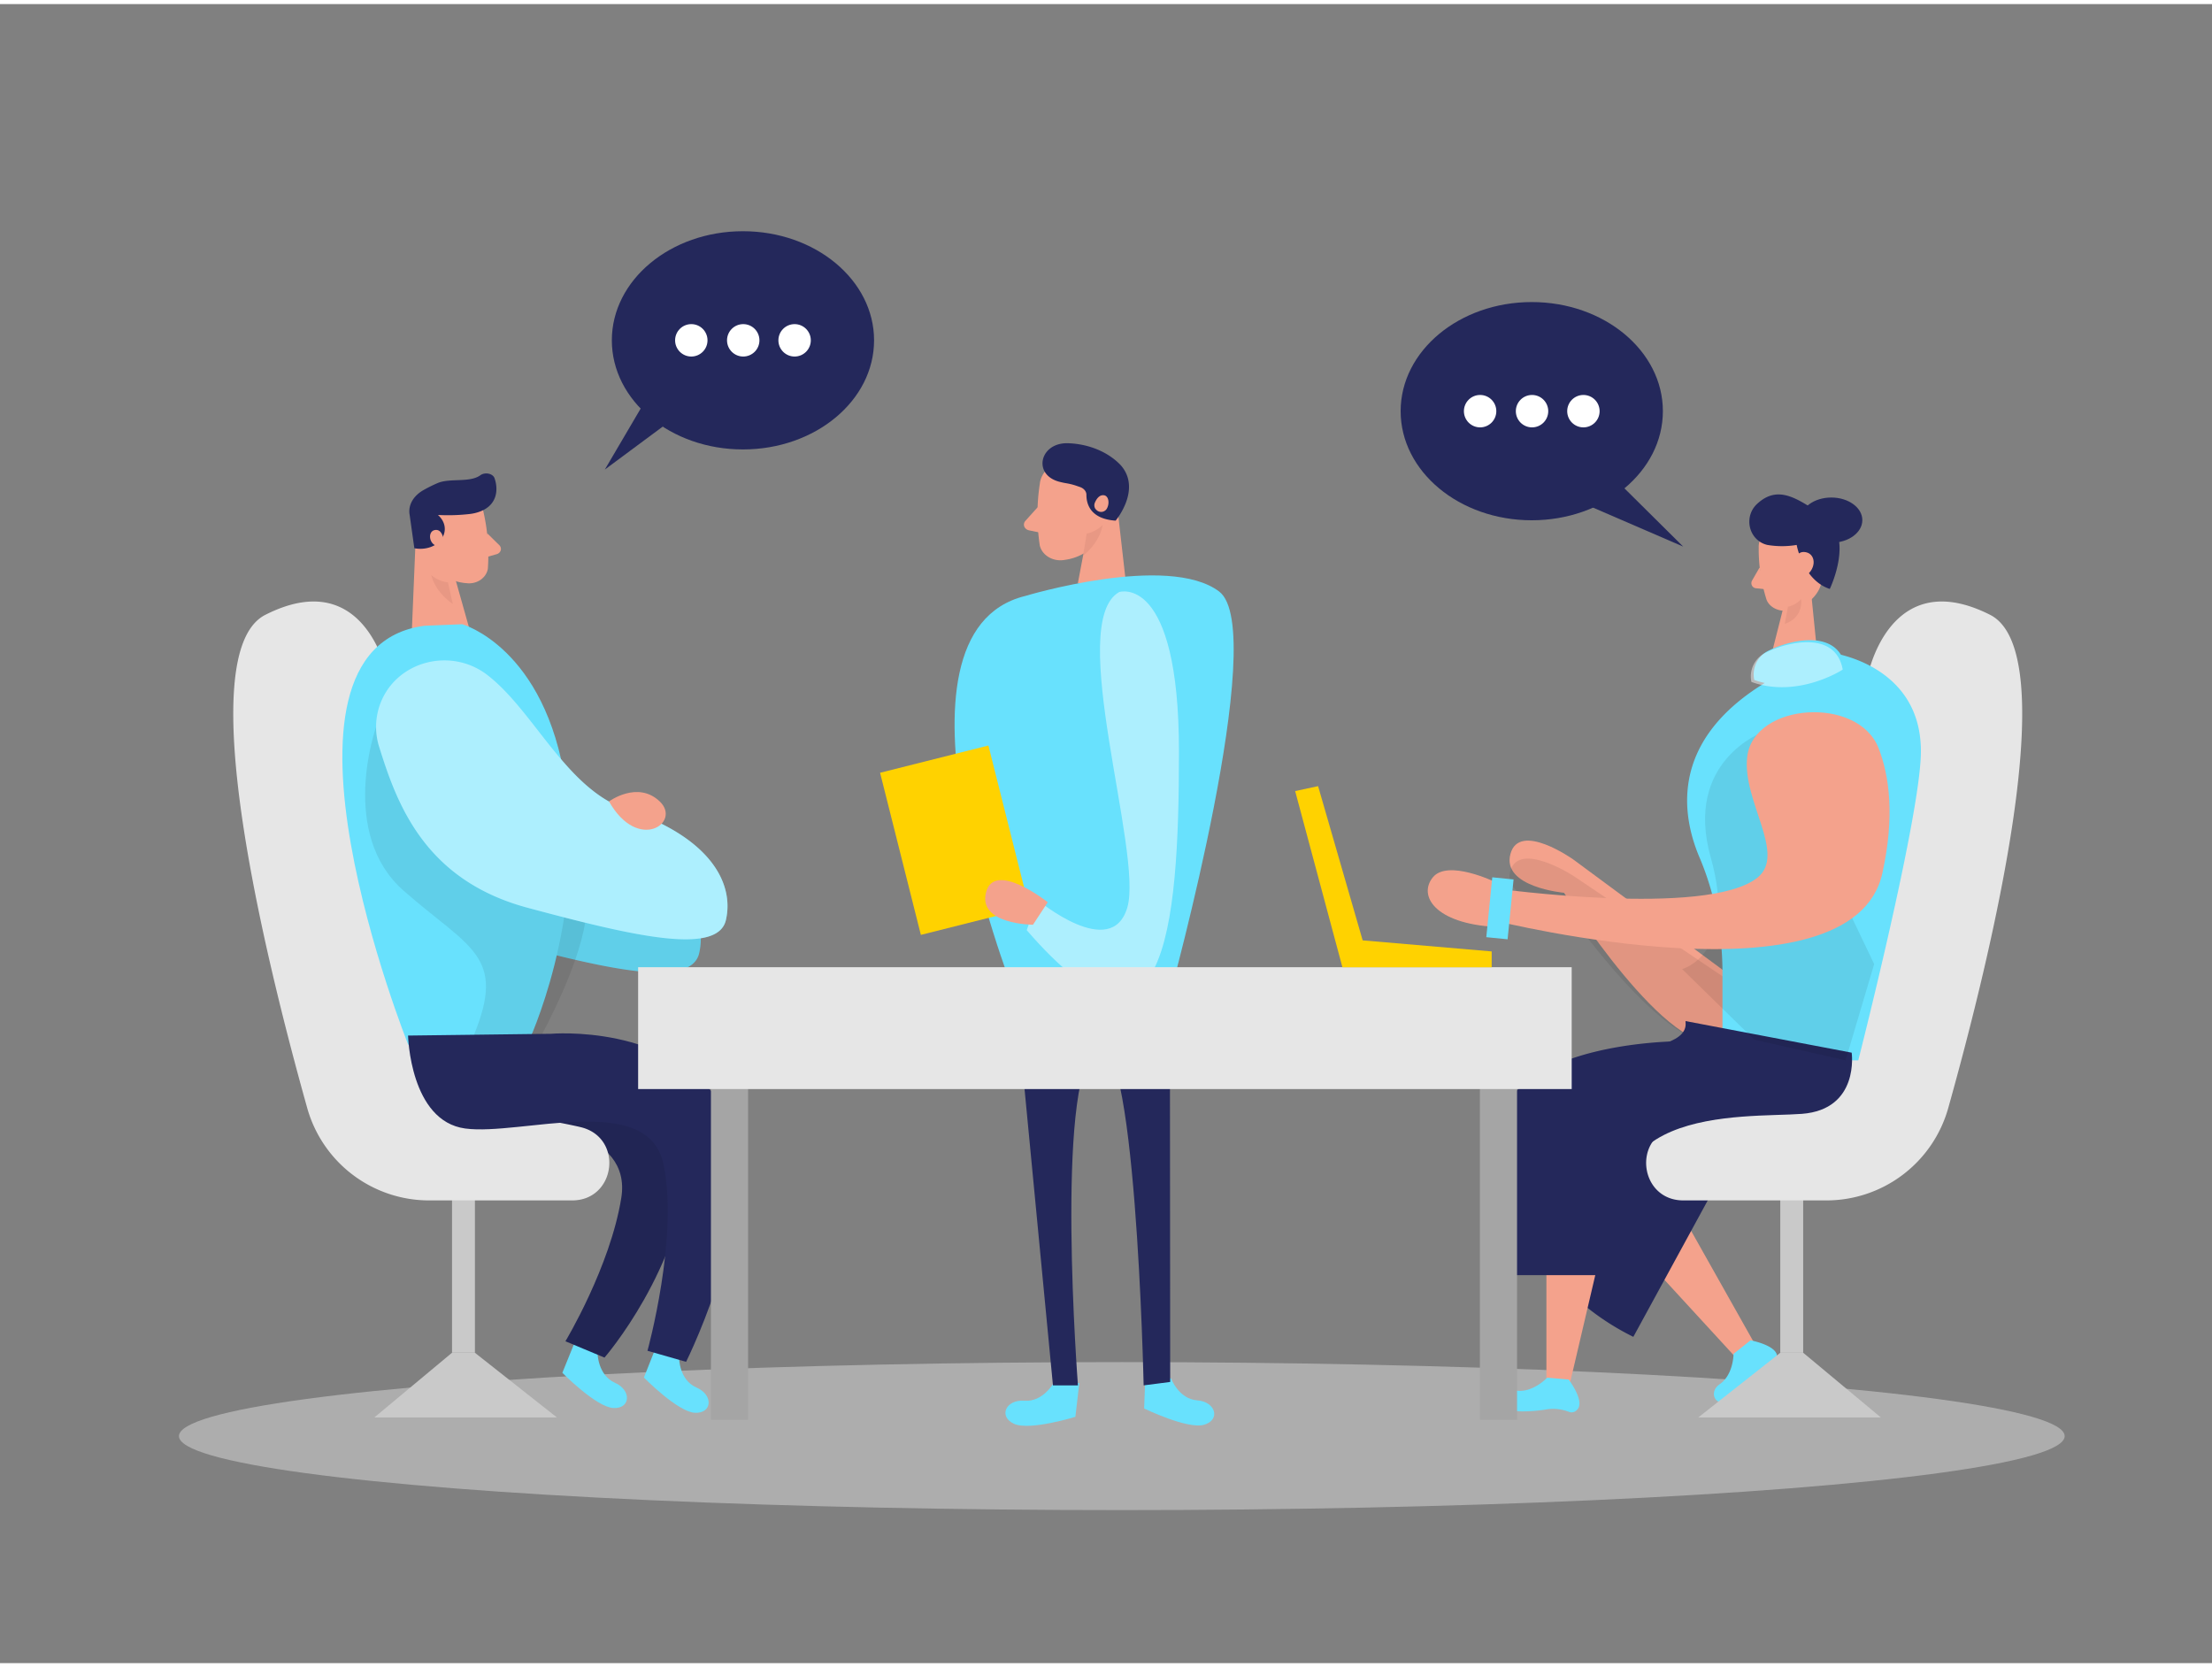 <?xml version="1.0" encoding="UTF-8" standalone="no"?>
<svg
   id="Layer_1"
   data-name="Layer 1"
   viewBox="0 0 400 300"
   width="406"
   height="306"
   class="illustration styles_illustrationTablet__1DWOa"
   version="1.1"
   sodipodi:docname="meeting.svg"
   inkscape:version="1.2.2 (b0a8486541, 2022-12-01)"
   xmlns:inkscape="http://www.inkscape.org/namespaces/inkscape"
   xmlns:sodipodi="http://sodipodi.sourceforge.net/DTD/sodipodi-0.dtd"
   xmlns="http://www.w3.org/2000/svg"
   xmlns:svg="http://www.w3.org/2000/svg">
  <rect x="0" y="0" width="400" height="300" fill="#808080" stroke="none"/>
  <defs
     id="defs1520" />
  <sodipodi:namedview
     id="namedview1518"
     pagecolor="#ffffff"
     bordercolor="#000000"
     borderopacity="0.25"
     inkscape:showpageshadow="2"
     inkscape:pageopacity="0.0"
     inkscape:pagecheckerboard="0"
     inkscape:deskcolor="#d1d1d1"
     showgrid="false"
     inkscape:zoom="2.4281046"
     inkscape:cx="228.9852"
     inkscape:cy="161.64872"
     inkscape:window-width="1920"
     inkscape:window-height="949"
     inkscape:window-x="0"
     inkscape:window-y="32"
     inkscape:window-maximized="1"
     inkscape:current-layer="Layer_1" />
  <title
     id="title1363">#116_team meeting_twocolour</title>
  <ellipse
     cx="202.86"
     cy="258.95"
     rx="170.5"
     ry="13.38"
     fill="#e6e6e6"
     opacity="0.45"
     id="ellipse1365" />
  <path
     d="M108.06,244s.06,3.94,3.13,5.3,2.84,4.74-.28,4.57-9.22-6.37-9.22-6.37L104,241.8Z"
     fill="#68e1fd"
     id="path1367" />
  <path
     d="M96,202.62s18.35.81,16.35,13.26-10.1,25.92-10.1,25.92l7.06,2.95s14-16.08,15.37-35.92S97.92,193.42,96,202.62Z"
     fill="#24285b"
     id="path1369" />
  <path
     d="M96,202.62s18.35.81,16.35,13.26-10.1,25.92-10.1,25.92l7.06,2.95s14-16.08,15.37-35.92S97.92,193.42,96,202.62Z"
     opacity="0.08"
     id="path1371" />
  <path
     d="M83.31,127.32c-6.66-5.15-16.68-2.51-19.47,5.44a12,12,0,0,0-.07,7.65c3.17,10.17,8.17,24,26.83,29s34.34,8.74,35.84,2.19-2.67-14.88-18-20C97.53,147.9,91.78,133.86,83.31,127.32Z"
     fill="#68e1fd"
     id="path1373" />
  <path
     d="M83.31,127.32c-6.66-5.15-16.68-2.51-19.47,5.44a12,12,0,0,0-.07,7.65c3.17,10.17,8.17,24,26.83,29s34.34,8.74,35.84,2.19-2.67-14.88-18-20C97.53,147.9,91.78,133.86,83.31,127.32Z"
     opacity="0.08"
     id="path1375" />
  <path
     d="M122.81,244.86s0,3.94,3.13,5.3,2.84,4.74-.29,4.57-9.21-6.37-9.21-6.37l2.26-5.71Z"
     fill="#68e1fd"
     id="path1377" />
  <path
     d="M315.75,177.77,284.53,154.7s-9.81-7-11.4-1,9.7,7,9.7,7,19.1,30.55,28.68,26.91S315.75,177.77,315.75,177.77Z"
     fill="#f4a28c"
     id="path1379" />
  <path
     d="m 315.75,178.67 -31.22,-21.023 c 0,0 -9.81,-6.379 -11.4,-0.911 -1.59,5.468 9.7,6.379 9.7,6.379 0,0 19.1,27.839 28.68,24.522 9.58,-3.317 4.24,-8.967 4.24,-8.967 z"
     opacity="0.08"
     id="path1381"
     style="stroke-width:0.955" />
  <polygon
     points="286.17 214.56 313.99 244.85 317.83 243.19 296.84 205.9 286.17 214.56"
     fill="#f4a28c"
     id="polygon1383" />
  <path
     d="M313.48,244.08s0,3.77-2.5,5.48-.22,5.32,3.32,2a26.07,26.07,0,0,0,3-3.3,7.82,7.82,0,0,1,3.3-2.36,1.29,1.29,0,0,0,.75-1.27c.11-2.1-4.8-3-4.8-3Z"
     fill="#68e1fd"
     id="path1385" />
  <path
     d="M304.19,187.54s-38.85-.29-33.22,22.71A45.77,45.77,0,0,0,295.36,241l14-25.67L301.66,193Z"
     fill="#24285b"
     id="path1387" />
  <rect
     x="321.93"
     y="208.17"
     width="4.14"
     height="35.71"
     fill="#c9c9c9"
     id="rect1391" />
  <path
     d="M337.72,121.61s3.81-20.42,22.14-11.18c13.51,6.81.31,61.12-7.56,89.21a22.89,22.89,0,0,1-22.05,16.69H304.4c-7.91,0-9.32-11.27-1.66-13.22l.45-.11c4.46-1,9.69-1.84,14.45-2.47A17.67,17.67,0,0,0,333,184.36Z"
     fill="#e6e6e6"
     id="path1393" />
  <path
     d="m 318.031,98.276 a 43.421,36.026 0 0 0 1.432,9.475 3.486,2.893 0 0 0 4.43,1.803 7.697,6.386 0 0 0 5.541,-5.171 l 1.6,-5.129 a 6.215,5.157 0 0 0 -3.234,-5.324 c -4.11,-2.068 -9.937,0.852 -9.769,4.346 z"
     fill="#f4a28c"
     id="path1395"
     style="stroke-width:1.534" />
  <polygon
     points="328.84,118.51 321.4,118.63 323.49,109.06 327.68,105.09 "
     fill="#f4a28c"
     id="polygon1397"
     transform="matrix(1.162,0,0,1,-53.389,0)" />
  <path
     d="m 318.178,101.896 -1.342,2.334 a 0.886,0.922 0 0 0 0.658,1.397 l 2.134,0.238 z"
     fill="#f4a28c"
     id="path1399"
     style="stroke-width:1.37" />
  <path
     d="m 323.334,108.966 a 4.933,5.665 0 0 0 2.368,-1.348 c 0,0 0.523,3.286 -2.96,4.453 z"
     fill="#ce8172"
     opacity="0.31"
     id="path1401"
     style="stroke-width:1.057" />
  <polygon
     points="279.64 208.17 279.64 249.29 283.6 250.66 293.36 209 279.64 208.17"
     fill="#f4a28c"
     id="polygon1403" />
  <path
     d="M279.79,248.38s-2.59,2.75-5.55,2.35-3.77,3.77,1.06,3.75a26.82,26.82,0,0,0,4.48-.38,7.81,7.81,0,0,1,4,.49,1.31,1.31,0,0,0,1.42-.42c1.49-1.48-1.53-5.45-1.53-5.45Z"
     fill="#68e1fd"
     id="path1405" />
  <path
     d="m 328.835,102.343 c 0,0 -0.134,-2.208 1.476,-2.166 1.611,0.042 1.799,3.228 -0.349,3.703 z"
     fill="#f4a28c"
     id="path1407"
     style="stroke-width:1.37" />
  <path
     d="m 319.594,97.8 a 16.509,17.14 0 0 0 5.302,0 c 0,0 1.127,6.354 5.986,7.957 0,0 4.604,-9.504 -1.047,-13.183 -4.725,-3.08 -8.255,-5.811 -12.147,-2.146 a 4.134,4.292 0 0 0 1.906,7.372 z"
     fill="#24285b"
     id="path1409"
     style="stroke-width:1.368" />
  <ellipse
     cx="331.157"
     cy="93.316"
     fill="#24285b"
     id="circle1411"
     rx="5.613"
     ry="4.09"
     style="stroke-width:1.172" />
  <path
     d="m 324.365,101.267 c 0,0 0.242,-2.557 2.201,-2.152 1.96,0.405 1.933,3.382 -0.537,4.556 z"
     fill="#f4a28c"
     id="path1413"
     style="stroke-width:1.37" />
  <path
     d="m 325.35,119.48 6.043,-2.128 c 0,0 16.134,2.128 15.967,17.982 C 347.236,147.084 336.039,191 336.039,191 h -24.562 v -15.467 a 36.831,45.117 0 0 0 -4.081,-21.057 c -3.799,-8.818 -5.785,-24.162 17.954,-34.996 z"
     fill="#68e1fd"
     id="path1415"
     style="stroke-width:0.92" />
  <path
     d="m 304.798,183.9 30.046,5.713 c 0,0 1.454,10.259 -8.999,11.063 -10.453,0.805 -42.482,-2.012 -30.026,29.167 h -24.769 c 0,0 -15.059,-33.504 21.749,-40.23 4.464,-0.805 11.947,-1.48 12.019,-5.109 z"
     fill="#24285b"
     id="path1419"
     style="stroke-width:0.905" />
  <path
     d="m 188.029,86.767 a 47.403,41.789 0 0 0 0,11.144 3.808,3.357 0 0 0 4.519,2.591 8.406,7.411 0 0 0 6.842,-5.307 l 2.56,-5.753 a 6.794,5.99 0 0 0 -2.607,-6.533 c -4.124,-2.897 -10.934,-0.195 -11.313,3.859 z"
     fill="#f4a28c"
     id="path1425"
     style="stroke-width:1.484" />
  <polygon
     points="199.79,103.02 191.12,103.39 193.3,91.88 198.01,87.41 "
     fill="#f4a28c"
     id="polygon1427"
     transform="translate(3.785,1.369)" />
  <path
     d="m 187.649,90.974 -2.228,2.479 a 1.217,1.073 0 0 0 0.679,1.713 l 2.86,0.585 z"
     fill="#f4a28c"
     id="path1429"
     style="stroke-width:1.484" />
  <path
     d="m 196.505,95.749 a 5.62,5.62 0 0 0 2.87,-1.55 c 0,0 -0.25,2.87 -3.52,5.56 z"
     fill="#ce8172"
     opacity="0.31"
     id="path1431" />
  <path
     d="m 185.39,107.03 c 0,0 25.824,-7.801 35.073,-0.805 9.249,6.996 -8.902,72.91 -8.902,72.91 l -28.518,-1.218 c 0,0 -24.949,-64.191 2.347,-70.887 z"
     fill="#68e1fd"
     id="path1433"
     style="stroke-width:0.806" />
  <path
     d="m 190.513,249.36 c 0,0 -1.92,3.45 -5.27,3.19 -3.35,-0.26 -4.74,2.83 -1.91,4.16 2.83,1.33 11.13,-1.25 11.13,-1.25 l 0.71,-6.1 z"
     fill="#68e1fd"
     id="path1435" />
  <path
     d="m 211.776,248.533 c 0,0 1.36,3.7 4.72,3.95 3.36,0.25 4.25,3.53 1.25,4.41 -3,0.88 -10.85,-2.94 -10.85,-2.94 l 0.23,-6.13 z"
     fill="#68e1fd"
     id="path1437"
     inkscape:transform-center-x="-2.5529277"
     inkscape:transform-center-y="-7.4412511" />
  <path
     d="m 183.486,177.598 6.922,72.177 h 4.518 c 0,0 -4.189,-54.28 3.128,-60.835 7.317,-6.555 8.752,60.835 8.752,60.835 l 4.801,-0.621 -0.059,-74.416 z"
     fill="#24285b"
     id="path1441"
     style="stroke-width:0.84" />
  <path
     d="m 202.218,108.578 c 0,0 9.621,-3.349 9.621,27.918 0,31.267 -2.312,59.09 -24.53,31.207 l 1.688,-5.324 c 0,0 11.974,10.872 14.531,1.322 2.557,-9.549 -9.991,-49.824 -1.31,-55.123 z"
     fill="#68e1fd"
     id="path1443"
     style="stroke-width:0.598" />
  <path
     d="m 202.397,106.314 c 0,0 10.797,-3.464 10.797,28.873 0,32.337 -2.594,61.112 -27.529,32.275 l 1.894,-5.506 c 0,0 13.438,11.244 16.307,1.368 2.87,-9.876 -11.212,-51.529 -1.47,-57.009 z"
     fill="#ffffff"
     opacity="0.46"
     id="path1445"
     style="stroke-width:0.644" />
  <rect
     x="162.53"
     y="136.08"
     width="20.2"
     height="30.23"
     transform="translate(-31.67 46.68) rotate(-14.12)"
     fill="#ffd200"
     id="rect1447" />
  <path
     d="m 189.468,162.408 c 0,0 -9.64,-7.64 -11.16,-1.8 -1.52,5.84 8.49,5.87 8.49,5.87 z"
     fill="#f4a28c"
     id="path1449" />
  <ellipse
     cx="134.35"
     cy="60.802"
     rx="23.71"
     ry="19.73"
     fill="#24285b"
     id="ellipse1451" />
  <polygon
     points="211.44,73.9 225.34,63.59 219.88,59.54 "
     fill="#24285b"
     id="polygon1453"
     transform="translate(-102.07,10.272)" />
  <circle
     cx="125.01"
     cy="60.802"
     r="2.93"
     fill="#ffffff"
     id="circle1455" />
  <circle
     cx="134.4"
     cy="60.802"
     r="2.93"
     fill="#ffffff"
     id="circle1457" />
  <circle
     cx="143.69"
     cy="60.802"
     r="2.93"
     fill="#ffffff"
     id="circle1459" />
  <path
     d="m 191.532,86.369 a 11.825,9.36 0 0 0 1.364,0.29 9.387,7.43 0 0 1 1.908,0.5 l 0.493,0.17 a 1.933,1.53 0 0 1 1.162,1.42 c 0,1.53 0.606,4.34 5.281,4.66 0,0 4.75,-5.64 0.948,-10 a 12.558,9.94 0 0 0 -9.576,-4 c -5.091,-0.14 -6.418,5.67 -1.579,6.96 z"
     fill="#24285b"
     id="path1461"
     style="stroke-width:1.124" />
  <rect
     x="81.73"
     y="208.17"
     width="4.14"
     height="35.71"
     transform="translate(167.61 452.04) rotate(-180)"
     fill="#c9c9c9"
     id="rect1463" />
  <path
     d="M70.09,121.61S66.28,101.19,48,110.43c-13.51,6.81-.31,61.12,7.56,89.21a22.89,22.89,0,0,0,22.05,16.69h25.85c7.91,0,9.32-11.27,1.66-13.22l-.45-.11c-4.46-1-9.69-1.84-14.45-2.47a17.67,17.67,0,0,1-15.33-16.17Z"
     fill="#e6e6e6"
     id="path1465" />
  <polygon
     points="85.88 243.88 100.7 255.57 67.7 255.57 81.73 243.88 85.88 243.88"
     fill="#c9c9c9"
     id="polygon1467" />
  <path
     d="m 87.424,91.82 a 42.976,38.86 0 0 1 0.797,10.272 3.434,3.105 0 0 1 -3.883,2.62 7.636,6.905 0 0 1 -6.578,-4.507 L 75.021,95.057 a 6.144,5.555 0 0 1 1.927,-6.197 c 3.506,-2.843 9.795,-0.812 10.476,2.961 z"
     fill="#f4a28c"
     id="path1469"
     style="stroke-width:1.378" />
  <polygon
     points="80.21,102.16 75.25,98.1 74.64,113.58 83.19,113.31 "
     fill="#f4a28c"
     id="polygon1471"
     transform="matrix(1.235,0,0,1.171,-17.723,-19.241)" />
  <path
     d="m 84.989,92.2 a 25.507,19.06 0 0 1 -5.795,0.18 5.259,3.93 0 0 1 0.683,4.29 4.296,3.21 0 0 1 -4.951,1.73 l -0.843,-6 a 6.424,4.8 0 0 1 2.556,-4.55 23.54,17.59 0 0 1 2.556,-1.26 c 2.208,-0.91 5.808,0 7.695,-1.41 a 1.539,1.15 0 0 1 2.529,0.53 c 0.656,1.81 0.669,4.73 -2.489,6 a 6.169,4.61 0 0 1 -1.94,0.49 z"
     fill="#24285b"
     id="path1473"
     style="stroke-width:1.157" />
  <path
     d="m 80.164,96.617 c 0,0 -0.25,-1.8 -1.59,-1.5 -1.34,0.3 -1,2.91 0.88,2.93 z"
     fill="#f4a28c"
     id="path1475" />
  <path
     d="m 88.091,95.685 2.202,2.162 a 1.101,0.996 0 0 1 -0.478,1.625 l -2.536,0.721 z"
     fill="#f4a28c"
     id="path1477"
     style="stroke-width:1.378" />
  <path
     d="M81,104.57A5.6,5.6,0,0,1,78,103.26s.46,2.8,3.88,5.21Z"
     fill="#ce8172"
     opacity="0.31"
     id="path1479" />
  <path
     d="m 76.742,112.418 6.846,-0.28 c 0,0 15.028,4.155 18.711,28.91 3.683,24.755 -6.854,46.892 -6.854,46.892 l -21.618,0.249 c 0,0 -28.663,-71.584 2.914,-75.77 z"
     fill="#68e1fd"
     id="path1481"
     style="stroke-width:0.912" />
  <path
     d="m 73.792,186.52 c 0,0 0.344,15.48 10.355,16.81 10.011,1.33 32.938,-6.73 35.804,6.34 2.866,13.07 -2.866,33.85 -2.866,33.85 l 6.983,2 c 0,0 15.686,-31.42 6.448,-46.32 -9.237,-14.9 -30.903,-13 -30.903,-13 z"
     fill="#24285b"
     id="path1483"
     style="stroke-width:0.977" />
  <path
     d="M68,130.76s-6.86,19.17,5,29.58S91.67,172,85.65,186.52L98,186.28s6.49-11.8,7.8-20.16S68,130.76,68,130.76Z"
     opacity="0.08"
     id="path1485" />
  <path
     d="M88.14,121.33c-6.66-5.15-16.68-2.51-19.47,5.44a12,12,0,0,0-.07,7.65c3.17,10.17,8.17,24,26.84,29s34.33,8.74,35.83,2.2-2.67-14.88-18-20C102.37,141.91,96.61,127.87,88.14,121.33Z"
     fill="#68e1fd"
     id="path1487" />
  <path
     d="M88.14,121.33c-6.66-5.15-16.68-2.51-19.47,5.44a12,12,0,0,0-.07,7.65c3.17,10.17,8.17,24,26.84,29s34.33,8.74,35.83,2.2-2.67-14.88-18-20C102.37,141.91,96.61,127.87,88.14,121.33Z"
     fill="#fff"
     opacity="0.46"
     id="path1489" />
  <path
     d="M110.13,144.18s5.17-3.82,9.17,0S115.38,153.49,110.13,144.18Z"
     fill="#f4a28c"
     id="path1491" />
  <path
     d="M318.83,131.62s-14.41,5.21-9.47,22.71-5.18,20.17-5.18,20.17l13.05,12.76L333.74,191l5.17-17.41Z"
     opacity="0.08"
     id="path1493" />
  <rect
     x="128.56"
     y="188.74"
     width="6.72"
     height="67.26"
     fill="#a5a5a5"
     id="rect1495" />
  <rect
     x="267.61"
     y="188.74"
     width="6.72"
     height="67.26"
     fill="#a5a5a5"
     id="rect1497" />
  <rect
     x="115.395"
     y="174.16"
     width="168.818"
     height="22.033"
     fill="#e6e6e6"
     id="rect1499"
     style="stroke-width:1.15" />
  <path
     d="m 198.145,91.369 a 1.2,1.2 0 0 1 -0.17,-1.18 c 0.27,-0.65 0.8,-1.5 1.67,-1.37 0.87,0.13 1.06,1.56 0.45,2.51 a 1.2,1.2 0 0 1 -1.95,0 z"
     fill="#f4a28c"
     id="path1501" />
  <path
     d="m 315.948,136.132 c 1.164,-9.855 20.106,-11.08 23.766,-1.563 1.957,5.043 2.935,12.319 0.685,22.555 -5.391,24.68 -69.966,8.645 -69.966,8.645 v -5.85 c 0,0 38.158,5.288 47.326,-1.916 5.391,-4.221 -2.749,-13.896 -1.81,-21.871 z"
     fill="#f4a28c"
     id="path1503"
     style="stroke-width:0.84" />
  <polygon
     points="225.23,146.33 229.38,145.44 237.44,173.33 260.77,175.33 260.77,178.2 233.78,178.2 "
     fill="#ffd200"
     id="polygon1505"
     transform="translate(8.973,-4.023)" />
  <path
     d="m 270.345,158.747 c 0,0 -8.56,-4.16 -11.25,-0.83 -2.69,3.33 0.42,8.33 11.25,8.95 z"
     fill="#f4a28c"
     id="path1507" />
  <rect
     x="284.199"
     y="130.32"
     width="3.87"
     height="10.88"
     transform="rotate(5.7)"
     fill="#68e1fd"
     id="rect1509" />
  <polygon
     points="321.93 243.88 307.11 255.57 340.11 255.57 326.08 243.88 321.93 243.88"
     fill="#c9c9c9"
     id="polygon1511" />
  <path
     d="M317.23,122.21a4.76,4.76,0,0,1,2.77-5.38c3.69-1.83,12.44-4,13.74,3.14C333.74,120,325.61,125.26,317.23,122.21Z"
     fill="#68e1fd"
     id="path1513" />
  <path
     d="m 316.714,122.574 a 4.76,4.76 0 0 1 2.77,-5.38 c 3.69,-1.83 12.44,-4 13.74,3.14 0,0.03 -8.13,5.29 -16.51,2.24 z"
     fill="#ffffff"
     opacity="0.46"
     id="path1515" />
  <ellipse
     cx="276.991"
     cy="73.612"
     rx="23.71"
     ry="19.73"
     fill="#24285b"
     id="ellipse1451-3" />
  <polygon
     points="219.88,59.54 211.44,73.9 225.34,63.59 "
     fill="#24285b"
     id="polygon1453-6"
     transform="matrix(-1.716,0,0,1,667.202,24.198)" />
  <circle
     cx="267.651"
     cy="73.612"
     r="2.93"
     fill="#ffffff"
     id="circle1455-7" />
  <circle
     cx="277.041"
     cy="73.612"
     r="2.93"
     fill="#ffffff"
     id="circle1457-5" />
  <circle
     cx="286.331"
     cy="73.612"
     r="2.93"
     fill="#ffffff"
     id="circle1459-3" />
</svg>
